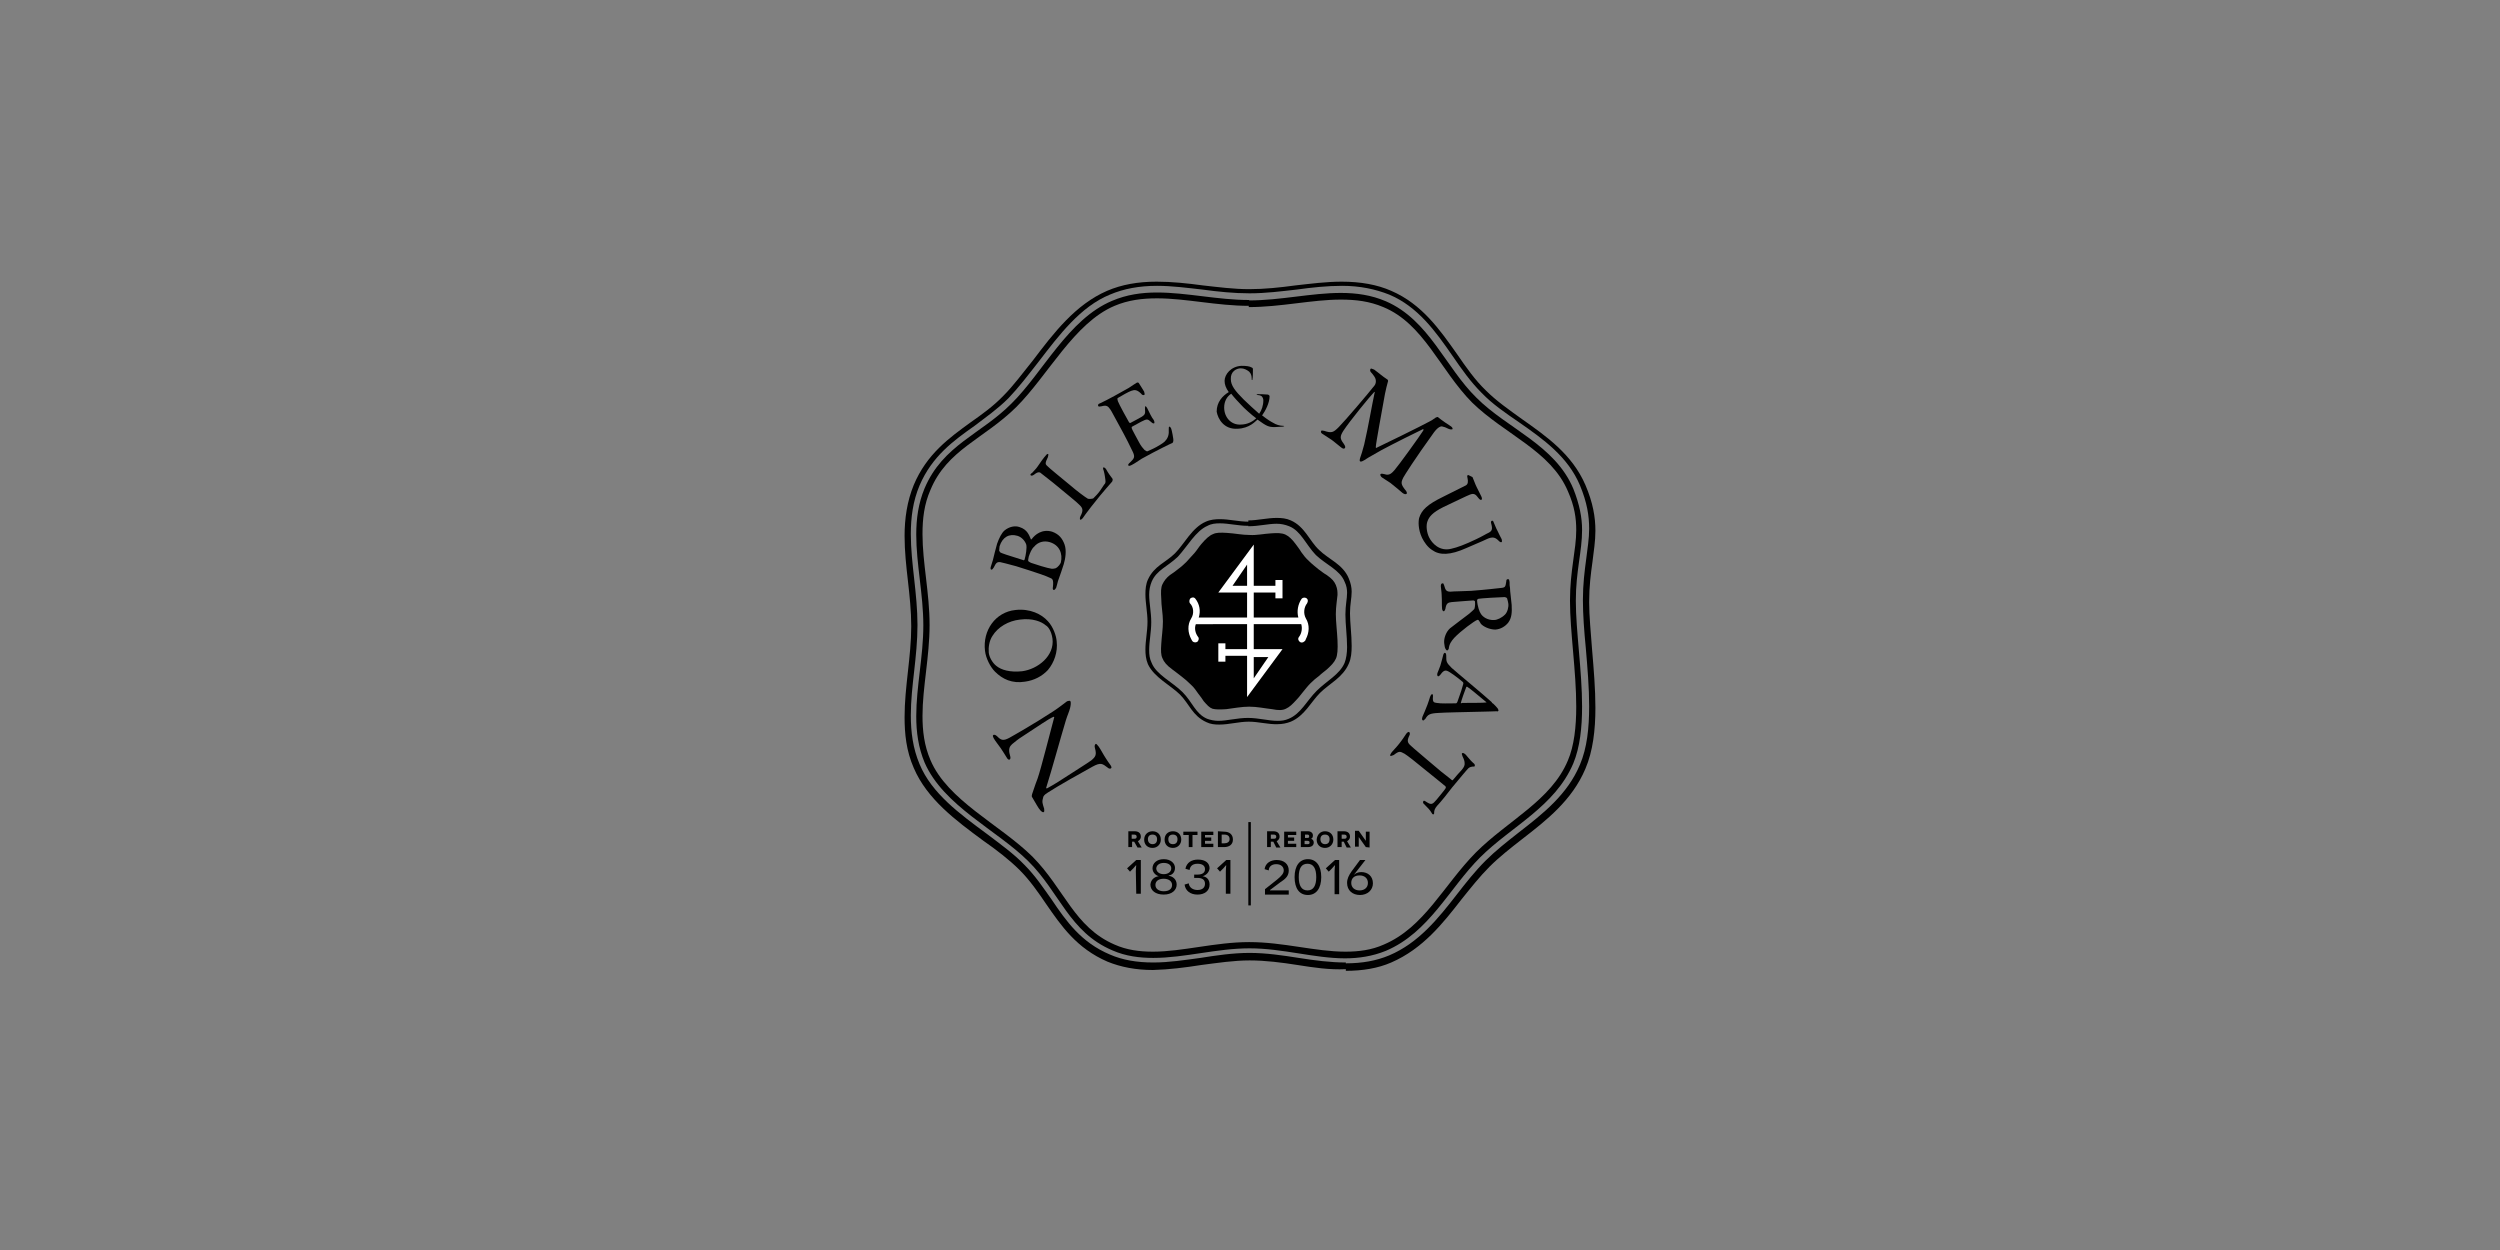 <?xml version="1.0" encoding="utf-8"?>
<!-- Generator: Adobe Illustrator 21.0.2, SVG Export Plug-In . SVG Version: 6.00 Build 0)  -->
<svg version="1.1" id="Calque_1" xmlns="http://www.w3.org/2000/svg" xmlns:xlink="http://www.w3.org/1999/xlink" x="0px" y="0px"
	 viewBox="0 0 600 300" style="enable-background:new 0 0 600 300;" xml:space="preserve">
<rect x="0" y="0" width="600" height="300" fill="#808080" stroke="none"/>
<style type="text/css">
	.st0{fill:#FFFFFF;}
</style>
<g>
	<path d="M311.4,231.6c-3.8-0.6-7.7-1.1-11.5-1.1l0,0c-3.8,0-7.7,0.6-11.6,1.1l0,0c-3.8,0.6-7.7,1.1-11.6,1.2l0,0
		c-4.1,0-7.7-0.7-10.9-2l0,0c-7.4-3.2-11.1-8.6-14.7-13.8l0,0c-1.9-2.8-3.9-5.7-6.4-8.2l0,0c-2.4-2.4-5.5-4.8-8.8-7.1l0,0
		c-6.5-4.8-13.4-9.9-16.6-17.4l0,0c-1.8-4.1-2.2-8.2-2.2-12.2l0,0c0-3.6,0.4-7.3,0.8-10.9l0,0c0.4-3.6,0.8-7.3,0.8-10.9l0,0
		c0-3.6-0.4-7.4-0.8-10.9l0,0c-0.4-3.5-0.8-7.1-0.8-10.8l0,0c0-4.1,0.6-8.3,2.2-12.2l0,0c3.1-7.4,8.5-11.3,13.6-15l0,0
		c2.7-1.9,5.5-3.9,7.9-6.4l0,0c2.4-2.4,4.6-5.4,7.1-8.5l0,0c5-6.6,10.2-13.4,17.8-16.7l0,0c3.5-1.5,7.4-2.2,11.9-2.2l0,0
		c3.7,0,7.4,0.4,11.1,0.9l0,0c3.6,0.4,7.4,0.9,11.1,0.9l0,0c3.7,0,7.4-0.4,11.1-0.9l0,0c3.6-0.4,7.4-0.9,11.1-0.9l0,0
		c4.5,0,8.5,0.7,11.9,2.2l0,0c7.4,3.2,11.7,9.4,15.8,15.2l0,0c2.2,3.2,4.3,6.2,6.9,8.7l0,0c2.5,2.5,5.5,4.6,8.7,6.9l0,0
		c5.8,4.1,12,8.4,15.2,15.8l0,0c1.8,4.2,2.4,7.7,2.4,11l0,0c0,2.5-0.4,4.9-0.7,7.4l0,0c-0.4,2.9-0.8,5.9-0.8,9.7l0,0
		c0,3.4,0.4,7.3,0.7,11.4l0,0c0.4,4.7,0.8,9.5,0.8,14l0,0c0,5.3-0.6,10.4-2.4,14.6l0,0c-3.2,7.6-9.4,12.4-15.2,16.9l0,0
		c-2.7,2.1-5.5,4.3-7.8,6.6l0,0c-2.4,2.4-4.6,5.2-6.7,7.8l0,0c-4.5,5.8-9.3,11.9-16.9,15.2l0,0c-3.2,1.4-6.9,2-10.9,2l0,0v-0.8v-1
		c3.9,0,7.3-0.6,10.4-1.9l0,0c7.1-3,11.8-8.9,16.3-14.7l0,0c2.1-2.7,4.3-5.5,6.8-8l0,0c2.4-2.4,5.2-4.6,8-6.8l0,0
		c5.8-4.5,11.7-9.1,14.7-16.3l0,0c1.7-4,2.2-8.8,2.2-14l0,0c0-4.5-0.4-9.2-0.8-13.9l0,0c-0.4-4.1-0.7-8.1-0.7-11.6l0,0
		c0-3.8,0.4-6.9,0.8-9.9l0,0c0.3-2.5,0.7-4.8,0.7-7.2l0,0c0-3.1-0.5-6.3-2.2-10.4l0,0c-2.9-6.9-8.8-11.1-14.7-15.2l0,0
		c-3.2-2.2-6.3-4.3-8.9-7l0,0c-2.7-2.7-4.8-5.7-7-8.9l0,0c-4.1-5.9-8.3-11.8-15.2-14.7l0,0c-3.3-1.3-7-2.1-11.3-2.1l0,0
		c-3.6,0-7.3,0.4-10.9,0.9l0,0c-3.6,0.4-7.4,0.9-11.3,0.9l0,0c-3.8,0-7.6-0.4-11.3-0.9l0,0c-3.6-0.4-7.3-0.9-10.9-0.9l0,0
		c-4.3,0-8,0.7-11.3,2.1l0,0c-7.1,2.9-12.2,9.7-17.2,16.2l0,0c-2.5,3.2-4.8,6.2-7.2,8.7l0,0c-2.6,2.6-5.5,4.6-8.1,6.6l0,0
		c-5.1,3.6-10.2,7.3-13.2,14.3l0,0c-1.6,3.8-2.1,7.7-2.1,11.7l0,0c0,3.5,0.4,7.1,0.8,10.7l0,0c0.4,3.6,0.8,7.4,0.8,11.1l0,0
		c0,3.8-0.4,7.5-0.8,11.1l0,0c-0.4,3.5-0.8,7.1-0.8,10.6l0,0c0,4,0.5,7.9,2.1,11.7l0,0c2.9,7,9.6,11.9,16.1,16.7l0,0
		c3.3,2.5,6.5,4.8,9,7.4l0,0c2.7,2.7,4.6,5.6,6.6,8.4l0,0c3.5,5.2,7.1,10.3,14,13.2l0,0c3,1.3,6.4,1.9,10.4,1.9l0,0
		c3.8,0,7.6-0.6,11.3-1.1l0,0c3.8-0.6,7.8-1.2,11.8-1.2l0,0c4,0,8,0.6,11.8,1.2l0,0c3.8,0.6,7.6,1.1,11.3,1.1l0,0v0.8v0.8
		C319.1,232.8,315.2,232.2,311.4,231.6L311.4,231.6z"/>
	<path d="M299.9,227.6c-7.9,0-15.6,2.3-23.1,2.3l0,0c-3.3,0-6.6-0.4-9.8-1.8l0,0c-10.4-4.4-12.7-14-20.2-21.4l0,0
		c-7.4-7.4-20.4-13.3-24.9-23.7l0,0c-1.5-3.6-2-7.3-2-11.1l0,0c0-7.1,1.7-14.4,1.7-21.8l0,0c0-7.4-1.7-14.7-1.7-21.8l0,0
		c0-3.8,0.5-7.5,2-11.1l0,0c4.4-10.4,13.6-13,20.9-20.4l0,0c7.5-7.4,13.6-20.2,24.1-24.6l0,0c3.5-1.5,7.1-2,10.8-2l0,0
		c7.1,0,14.6,1.8,22.1,1.8l0,0v0.7v0.7c-7.8,0-15.2-1.8-22.1-1.8l0,0c-3.5,0-6.9,0.4-10.2,1.8l0,0c-9.7,4.1-15.9,16.6-23.6,24.3l0,0
		c-7.8,7.7-16.6,10.2-20.6,19.9l0,0c-1.5,3.4-1.9,6.9-1.9,10.6l0,0c0,6.9,1.7,14.1,1.7,21.8l0,0c0,7.6-1.7,15-1.7,21.8l0,0
		c0,3.6,0.4,7.1,1.9,10.6l0,0c4.1,9.7,16.7,15.5,24.5,23.2l0,0c7.7,7.8,10,16.9,19.7,21.1l0,0c2.9,1.3,6,1.7,9.2,1.7l0,0
		c7.1,0,15-2.3,23.1-2.3l0,0c8.2,0,15.9,2.3,23.1,2.3l0,0c3.2,0,6.3-0.4,9.2-1.7l0,0c9.7-4.1,14.4-14.3,22.1-22.1l0,0
		c7.7-7.7,18.1-12.5,22.1-22.1l0,0c1.5-3.5,2-8.1,2-12.9l0,0c0-8.5-1.5-18-1.5-25.4l0,0c0-7.4,1.5-12.2,1.5-17l0,0
		c0-2.8-0.4-5.7-2-9.3l0,0c-4.1-9.7-15.1-13.6-23-21.3l0,0c-7.7-7.8-11.6-18.9-21.3-22.9l0,0c-3.3-1.4-6.6-1.8-10.2-1.8l0,0
		c-6.9,0-14.4,1.8-22.1,1.8l0,0v-0.8v-0.8c7.6,0,15-1.8,22.1-1.8l0,0c3.7,0,7.3,0.5,10.8,2l0,0c10.4,4.5,14.3,15.9,21.8,23.2l0,0
		c7.4,7.4,18.8,11.3,23.2,21.8l0,0c1.5,3.8,2.1,6.9,2.1,9.9l0,0c0,5.2-1.5,9.8-1.5,17l0,0c0,7.2,1.5,16.8,1.5,25.4l0,0
		c0,5-0.5,9.7-2.1,13.6l0,0c-4.4,10.4-15,15.2-22.4,22.6l0,0c-7.4,7.4-12.2,18-22.6,22.4l0,0c-3.2,1.3-6.5,1.8-9.8,1.8l0,0
		C315.5,230,307.8,227.6,299.9,227.6L299.9,227.6z"/>
</g>
<path d="M299.7,173.2c-2.4,0-4.7,0.7-7.1,0.7l0,0c-1.1,0-2.1-0.1-3.1-0.6l0,0c-3.3-1.5-4.1-4.4-6.3-6.6l0,0
	c-2.2-2.2-6.2-4.1-7.7-7.3l0,0c-0.5-1.2-0.6-2.4-0.6-3.5l0,0c0-2.2,0.5-4.4,0.5-6.7l0,0c0-2.2-0.5-4.5-0.5-6.6l0,0
	c0-1.2,0.1-2.4,0.6-3.5l0,0c1.5-3.3,4.3-4.1,6.5-6.3l0,0c2.2-2.2,4.1-6.2,7.4-7.6l0,0c1.1-0.5,2.3-0.6,3.4-0.6l0,0
	c2.2,0,4.5,0.6,6.8,0.6l0,0v0.5v0.5c-2.4,0-4.7-0.6-6.8-0.6l0,0c-1.1,0-2.1,0.1-3,0.6l0,0c-2.8,1.2-4.8,4.9-7.1,7.4l0,0
	c-2.5,2.4-5.1,3.2-6.3,6l0,0c-0.4,1-0.6,2-0.6,3.1l0,0c0,2,0.5,4.3,0.5,6.6l0,0c0,2.4-0.5,4.6-0.5,6.7l0,0c0,1.1,0.1,2.1,0.6,3.1
	l0,0c1.1,2.8,5,4.6,7.4,7l0,0c2.4,2.4,3.1,5.2,5.9,6.4l0,0c0.8,0.3,1.8,0.5,2.7,0.5l0,0c2.1,0,4.5-0.7,7.1-0.7l0,0
	c2.6,0,4.9,0.7,7.1,0.7l0,0c1,0,1.8-0.1,2.7-0.5l0,0c2.9-1.2,4.3-4.3,6.7-6.7l0,0c2.4-2.4,5.5-3.9,6.7-6.7l0,0
	c0.4-1,0.6-2.4,0.6-3.8l0,0c0-2.6-0.4-5.5-0.4-7.8l0,0c0-2.3,0.4-3.8,0.4-5.2l0,0c0-0.8-0.1-1.7-0.6-2.7l0,0
	c-1.1-2.8-4.5-4.1-6.9-6.4l0,0c-2.4-2.5-3.6-5.8-6.4-6.9l0,0c-1-0.4-2-0.6-3-0.6l0,0c-2.1,0-4.3,0.6-6.8,0.6l0,0v-0.6v-0.8
	c2.2,0,4.5-0.6,6.8-0.6l0,0c1.2,0,2.3,0.1,3.4,0.6l0,0c3.4,1.5,4.5,5,6.8,7.1l0,0c2.2,2.2,5.7,3.4,7.1,6.8l0,0
	c0.5,1.2,0.7,2.2,0.7,3.2l0,0c0,1.6-0.4,3-0.4,5.2l0,0c0,2.2,0.4,5.1,0.4,7.8l0,0c0,1.5-0.1,3-0.7,4.3l0,0c-1.4,3.3-4.7,4.8-6.9,7
	l0,0c-2.2,2.2-3.7,5.5-7,6.9l0,0c-1,0.4-2.1,0.6-3.1,0.6l0,0C304.4,173.9,302.1,173.2,299.7,173.2L299.7,173.2z"/>
<path d="M305.1,128c1.5-0.1,2.5-0.1,3.4,0.3c0.8,0.4,1.5,1,2.4,2.2c0.5,0.7,1,1.3,1.4,2c0.5,0.7,1.1,1.5,1.9,2.2
	c0.7,0.7,1.5,1.3,2.2,1.9c0.7,0.5,1.3,1,2,1.4c1.3,0.9,1.8,1.5,2.2,2.4c0.4,1,0.4,1.6,0.4,2.4c-0.1,1.3-0.4,2.7-0.4,4.6
	c0,1.8,0.3,4.1,0.4,6.3c0.1,2.1,0,3.6-0.4,4.4c-0.4,0.9-1.1,1.6-2.2,2.6c-0.6,0.5-1.3,1-1.8,1.5c-0.7,0.5-1.4,1.1-2.1,1.8
	c-0.7,0.7-1.3,1.5-1.8,2.1c-0.5,0.6-1,1.3-1.5,1.8c-1,1.1-1.7,1.8-2.6,2.2c-0.8,0.4-1.8,0.4-3.3,0.1c-1.8-0.2-3.6-0.6-5.5-0.6
	s-3.8,0.4-5.5,0.6c-1.5,0.1-2.5,0.1-3.3-0.1c-0.8-0.3-1.3-0.9-2.1-1.8c-0.4-0.6-0.8-1.2-1.3-1.8c-0.5-0.7-1-1.5-1.8-2.2
	c-0.7-0.7-1.5-1.4-2.3-2c-0.7-0.6-1.5-1.1-2.1-1.6c-1.4-1-2.1-1.9-2.4-2.7c-0.4-0.8-0.4-1.9-0.3-3.4c0.1-1.8,0.4-3.6,0.4-5.5
	c0-1.8-0.4-3.7-0.4-5.5c-0.1-1.5-0.1-2.6,0.3-3.4s0.9-1.5,1.8-2.2c0.6-0.4,1.2-0.8,1.8-1.3c0.7-0.5,1.4-1.1,2.1-1.8
	c0.7-0.7,1.3-1.5,2-2.2c0.6-0.7,1-1.4,1.6-2.1c1.1-1.3,2-2.1,2.8-2.4c0.8-0.4,1.8-0.4,3.4-0.3c1.8,0.1,3.6,0.5,5.5,0.5
	C301.5,128.5,303.4,128.1,305.1,128z"/>
<path class="st0" d="M299.3,142.2h-6.9l8.5-11.5v9.9h5.2v-1.4h1.7v4.4h-1.7v-1.4h-5.2v6h10.7c-0.4-1.5-0.1-3.2,0.8-4.5
	c0.4-0.4,0.9-0.3,1.2-0.1c0.3,0.2,0.4,0.7,0.1,1.2c-0.8,1-0.9,2.5-0.3,3.6c1,1.6,0.8,3.5,0,5c-0.1,0.4-0.3,0.5-0.3,0.5
	c-0.4,0.4-0.9,0.4-1.2,0.1c-0.3-0.3-0.5-0.7-0.1-1.2c0.6-0.8,0.8-2,0.5-3h-11.4v6h6.9l-8.5,11.5v-9.9h-5.2v1.4h-1.7v-4.4h1.7v1.4
	h5.2v-6H287c-0.4,1-0.1,2.2,0.5,3c0.4,0.4,0.1,1-0.1,1.2c-0.3,0.2-0.8,0.3-1.2-0.1c0,0-0.1-0.1-0.3-0.5c-0.8-1.5-1-3.4,0-5
	c0.7-1.1,0.6-2.7-0.3-3.6c-0.3-0.4-0.1-1,0.1-1.2c0.3-0.2,0.8-0.4,1.2,0.1c1,1.3,1.3,2.9,0.8,4.5h11.6L299.3,142.2L299.3,142.2z"/>
<polygon points="299.3,140.6 295.8,140.6 299.3,135.5 "/>
<g>
	<path d="M250.5,194.9c0.2-0.1,0.1-0.5,0.1-0.8c-0.4-1.3-0.6-1.6-0.2-2.9c0.1-0.1,0.1-0.4,1.1-1c2.1-1.4,8.5-5,10.7-6.2
		c2-1.1,2.4-0.7,3.6,0.2c0.2,0.2,0.6,0.4,0.8,0.2c0.3-0.1,0.1-0.5-0.1-0.8c-0.3-0.4-0.8-1.1-1.1-1.6c-0.6-0.9-1.2-2.1-1.7-2.8
		c-0.4-0.5-0.6-0.8-0.8-0.6c-0.1,0.1-0.3,0.4-0.1,1c0.4,1.5,0.2,2-0.9,2.9c-0.8,0.6-4.8,3.1-7.1,4.6c-2,1.3-2.8,1.7-3.5,2.1
		c-0.1,0.1-0.3-0.1-0.2-0.2c1.3-4.1,3.4-11.8,4.7-16.1c0.4-1.3,0.8-2.1,1-2.9c0.1-0.4,0.3-1.3,0.1-1.7c-0.1-0.2-0.5-0.1-0.8,0
		c-0.4,0.3-2.2,1.7-3.3,2.4c-4.4,2.9-9.7,5.9-10.6,6.4c-1.5,0.8-2,0.5-2.9-0.4c-0.4-0.4-0.8-0.4-0.9-0.3c-0.2,0.1-0.1,0.4,0.1,0.8
		c0.4,0.7,1,1.4,1.7,2.4c0.5,0.8,1,1.5,1.4,2.2c0.2,0.4,0.5,0.6,0.7,0.5c0.2-0.1,0.3-0.4,0.1-1c-0.5-1.7,0-2.2,0.5-2.7
		c0.7-0.6,1.6-1.3,2.4-1.8c3.7-2.4,6.4-4.3,7.4-4.7c0.1-0.1,0.4-0.1,0.3,0.1c-0.8,2.9-3.2,12.5-4,14.7c-0.7,1.8-1,2.9-1.3,3.7
		c-0.1,0.3-0.1,0.6,0,0.7c0.8,1.3,1.5,2.7,2,3.2C250.1,194.9,250.3,195,250.5,194.9z"/>
	<path d="M236.4,156.2c0.2,1.8,1.3,3.9,2.4,5c1.8,1.8,4.1,2.9,7.2,2.4c2.2-0.3,4.1-1.3,5.5-2.8c1.5-1.8,2.4-4.3,2.1-6.9
		c-0.1-1.3-0.8-3.4-2.1-4.8c-1.5-1.7-4.3-3.1-7.8-2.7C238.9,146.9,235.8,151.3,236.4,156.2z M237.3,156.6c-0.1-1.2,0.1-2.8,0.9-4
		c1.3-2.1,3.8-3.6,6.6-3.9c3-0.4,5.2,0.5,6.2,1.4c0.4,0.2,1.3,1.1,1.6,3.2c0.5,4.1-3.5,7.3-7.3,7.8c-2.9,0.3-5-0.3-6.2-1.3
		C238.2,159.1,237.4,157.7,237.3,156.6z"/>
	<path d="M244.7,126.5c-1.1-0.4-2.5-0.1-3.6,0.8c-0.7,0.6-1.3,1.8-1.8,3.2c-0.3,1-0.8,3.1-1,3.9l-0.5,1.6c-0.1,0.3-0.1,0.7,0.1,0.7
		c0.2,0.1,0.4-0.2,0.6-0.5c0.6-1.3,0.9-1.3,1.5-1.3c0.4,0.1,1.8,0.4,3.9,1c4.8,1.5,7.4,2.4,7.9,2.7c0.8,0.3,1.1,0.4,0.9,2.3
		c-0.1,0.3,0,0.7,0.2,0.7c0.2,0,0.4-0.2,0.6-0.6c0.1-0.4,0.3-1,0.4-1.5c0.4-1.1,1.2-3.4,1.4-4.1c0.4-1.3,0.7-3.3,0.2-4.7
		c-0.5-1.4-1.3-2.5-3-3.1c-2.4-0.7-4.1,0.7-4.9,1.8c-0.1,0.1-0.2,0.1-0.2,0C247,128.5,246.6,127.1,244.7,126.5z M244.2,128.6
		c1,0.3,1.8,1.2,2.1,2.1c0.2,0.7-0.1,2.6-0.4,3.6c-0.1,0.2-0.3,0.2-0.4,0.1c-3.9-1.2-5-1.6-5.4-1.8c-0.1-0.1-0.3-0.4-0.3-0.4
		c0-0.3,0.1-1,0.1-1.1C240.6,128.9,242.2,128,244.2,128.6z M251.9,130.1c2.4,0.7,3.2,2.8,2.7,4.9c-0.1,0.3-0.6,1.1-1.3,1.4
		c-0.3,0.1-0.7,0.1-0.9,0.1c-0.9-0.1-4.1-1.1-4.9-1.4c-0.5-0.2-0.6-0.4-0.7-0.4c-0.1-0.1,0-0.6,0.1-1.1c0.3-0.9,0.7-1.9,1.3-2.4
		C249.1,130.1,250.5,129.7,251.9,130.1z"/>
	<path d="M247.4,114.1c0.1,0.1,0.4,0.1,0.8-0.2c1-0.8,1.4-0.6,1.8-0.2c0.7,0.5,2,1.6,2.8,2.2c2.9,2.4,6,4.9,6.4,5.4
		c0.7,0.7,0.8,1.3,0.1,2.6c-0.2,0.4-0.1,0.7-0.1,0.8c0.1,0.1,0.4,0,0.7-0.4c0.2-0.3,0.9-1.3,2-2.7c3.2-4.1,4.8-5.7,5-6
		c0.1-0.1,0.2-0.6,0.1-0.7c-0.6-0.8-1-1.3-1.6-2.4c-0.3-0.3-0.5-0.4-0.6-0.3c-0.1,0.1-0.1,0.3,0.1,0.8c0.3,1.1,0.3,1.7,0.4,2.2
		c0.1,0.7-0.1,0.9-0.3,1.1c-0.2,0.3-0.6,0.9-1,1.5c-0.5,0.7-1.1,1.3-1.6,1.8c-0.1,0.1-1,0.2-1.3,0.1c-0.7-0.4-2.7-1.9-4.2-3.2
		c-2.9-2.4-4.9-4-5.7-4.8c-0.3-0.3-0.4-0.6,0.3-2c0.1-0.3,0.1-0.6,0.1-0.7c-0.1-0.1-0.3-0.1-0.6,0.3c-0.4,0.4-1.4,1.8-2,2.7
		c-0.4,0.6-0.8,0.9-1.3,1.5C247.3,113.7,247.2,114,247.4,114.1z"/>
	<path d="M267.5,95c-1.5,0.8-2.4,1.3-3.5,1.8c-0.4,0.1-0.6,0.4-0.4,0.7c0.1,0.1,0.4,0.1,0.8,0c1.1-0.3,1.5-0.1,2.1,0.8
		c0.4,0.6,0.6,1.1,2.1,3.8c1.5,2.7,2.9,5.5,3.3,6.4c0.6,1.3,0.2,1.6-0.7,2.5c-0.4,0.3-0.5,0.6-0.4,0.7c0.1,0.2,0.4,0.1,0.8-0.1
		c0.8-0.4,1.3-0.8,2.4-1.5c3.6-2,7.1-3.7,7.4-3.8c0.1-0.1,0.2-0.3,0.2-0.5c0.1-0.3-0.4-2.7-0.5-2.9c-0.1-0.3-0.4-0.6-0.5-0.5
		c-0.1,0.1-0.1,0.3-0.1,0.9c0.1,1.3-0.4,2.1-1,2.7c-0.4,0.4-1.8,1.2-2,1.3c-0.9,0.5-1.7,0.8-2.1,1c-0.1,0.1-0.4-0.1-0.7-0.3
		c-0.3-0.3-0.9-1-1.3-1.8c-0.5-1-1.7-3-1.8-3.5c0-0.1,0-0.3,0.1-0.3c0.6-0.3,1.5-0.8,2.2-1.2c1.4-0.7,1.5-0.7,2.4,0.1
		c0.2,0.2,0.5,0.4,0.7,0.3c0.1-0.1,0.1-0.4-0.1-0.8c-0.3-0.4-0.5-0.7-0.8-1.3c-0.3-0.6-0.5-1-0.8-1.6c-0.1-0.1-0.3-0.5-0.4-0.4
		c-0.1,0.1-0.1,0.3-0.1,0.7c0.1,1.3,0.1,1.4-2,2.5l-1.5,0.8c-0.1,0.1-0.2-0.1-0.3-0.1c-0.2-0.3-2.5-4.5-2.7-5.1
		c-0.2-0.6-0.1-0.8,0-0.8c1-0.6,2.6-1.5,3.2-1.7c0.8-0.3,1.4-0.3,2.4,0.7c0.1,0.2,0.4,0.4,0.7,0.3c0.2-0.1,0.1-0.4,0-0.8
		c-0.2-0.4-0.7-1.1-1.3-2.1c-0.1-0.1-0.3-0.1-0.4-0.1c-0.3,0.2-1.3,0.8-2,1.3L267.5,95z"/>
	<path d="M297,102.9c2.9-0.1,4.3-1.8,4.8-2.2c2.2,1.6,2.7,1.8,4.1,1.8l1.9-0.1c0.1,0,0.4-0.1,0.4-0.1c0-0.1-0.1-0.1-0.3-0.1
		c-0.7,0-1.7-0.3-2.3-0.7c-0.6-0.3-1.4-0.8-2.7-1.8c0.8-1.1,1.8-3,1.8-4.6c0-0.1-0.1-0.3-0.4-0.4c-1.1-0.1-1.8-0.1-2.4-0.1
		c-0.1,0-0.4,0.1-0.3,0.1c0,0.1,0.1,0.1,0.2,0.1c0.3,0,0.7,0.1,1,0.3c0.3,0.3,0.4,0.7,0.4,1c0,1.2-0.4,2.4-1,3.2
		c-0.6-0.5-3-2.7-3.7-3.4c-2.1-2.1-3.1-3.4-3.1-4.9c-0.1-1.8,1.3-2.6,2.4-2.6c0.8,0,1.5,0.4,2,0.8c0.5,0.5,0.6,1.1,0.6,1.6
		c0,0.3,0,0.4,0.1,0.4c0.1,0,0.1-0.1,0.1-0.3c0.1-0.3,0.1-1.6,0.1-2.2c0-0.2,0-0.4-0.3-0.5c-0.5-0.3-1.3-0.4-2.4-0.4
		c-2.6,0.1-4.1,2.1-4.1,3.6c0,0.9,0.3,1.7,1,2.7c-1.5,0.9-2.9,2.4-2.9,4.7C292.3,100.5,293.7,103.1,297,102.9z M297.7,101.9
		c-2.2,0.1-3.9-1.7-3.9-4.1c0-1.5,0.7-2.7,1.7-3.3c0.6,0.8,1.8,2.1,2.4,2.7c0.5,0.6,2.5,2.4,3.6,3.2
		C300.7,101.1,299.5,101.9,297.7,101.9z"/>
	<path d="M328.9,88.6c-0.1,0.1-0.1,0.5,0.1,0.7c0.3,0.3,0.5,0.6,0.8,1c0.8,1.1,0.2,2.1,0.1,2.2c-1.4,1.8-7.1,8.5-8.6,10
		c-1.3,1.3-1.7,1.5-3.5,0.9c-0.4-0.1-0.7-0.1-0.7,0c-0.2,0.3,0,0.6,0.4,0.8c0.6,0.4,1.5,1,2,1.3c0.6,0.4,1.6,1.3,2.4,1.9
		c0.4,0.3,0.7,0.4,0.9,0.1c0.1-0.2,0.1-0.4-0.3-1c-1-1.3-0.9-1.8-0.1-3.1c1.5-2.3,6.4-8.3,7.3-9.2c0.2-0.3,0.3-0.1,0.2,0.1
		c-0.6,2.7-1.5,8.1-2.5,12.4c-0.4,1.5-0.7,2.5-1,3.3c-0.1,0.3-0.1,0.6,0,0.7c0.1,0.1,0.3,0.2,1.1-0.3c1-0.7,2.6-1.5,4.1-2.4
		c2.4-1.3,9.2-4.7,9.9-5c0.2-0.1,0.1,0.1,0.1,0.3c-0.8,1.3-6,8.5-6.9,9.5c-0.7,0.8-1.3,1.4-2.4,1c-0.4-0.1-0.8-0.2-1,0
		c-0.1,0.2,0.1,0.6,0.4,0.8c0.6,0.4,1.5,1,2,1.3c0.9,0.7,2.7,2.2,2.9,2.4c0.4,0.3,0.8,0.4,1,0.2c0.1-0.1,0.1-0.5-0.4-1
		c-1-1.3-1-1.7-0.4-2.9c0.4-0.7,2.5-4.1,7.4-10.9c1-1.3,1.7-1.5,2.1-1.3c0.5,0.1,0.9,0.3,1.3,0.5c0.5,0.2,0.8,0.2,1,0.1
		c0.1-0.2-0.1-0.5-0.4-0.7c-0.2-0.1-2.3-1.5-3.1-2.2c-0.1-0.1-0.4,0.1-0.5,0.1c-0.5,0.4-1.5,1-1.6,1c-1.2,0.7-12.2,6.1-12.7,6.3
		c-0.1,0.1-0.1-0.1-0.1-0.3c0-0.7,1.5-8.8,2.2-12.7c0.3-1.4,0.4-1.8,0.7-2.9c0.1-0.1,0-0.5-0.1-0.5c-1.5-1-1.7-1.3-3.2-2.4
		C329.2,88.5,329,88.3,328.9,88.6z"/>
	<path d="M352.3,114c-0.2,0.1-0.2,0.4-0.1,0.7c0.2,1,0.1,1.5-0.4,1.8c-0.3,0.1-2.1,1.1-5.4,2.7c-3.9,1.9-5.2,3.2-5.8,5.1
		c-0.2,0.8-0.3,2.7,0.7,4.8c0.5,1,1.3,2.2,2.4,2.9c1.8,1.3,4.3,1.3,8.3-0.5c1.3-0.6,3.8-1.6,4.8-2.1c1.5-0.7,2.1-0.4,2.9,0.4
		c0.3,0.3,0.5,0.4,0.7,0.3c0.1-0.1,0.1-0.4,0-0.7c-0.3-0.6-0.6-1.1-1-2c-0.4-0.7-0.6-1.4-0.9-2c-0.1-0.4-0.3-0.5-0.5-0.4
		s-0.2,0.4-0.1,0.7c0.4,1.4,0.1,1.8-0.7,2.2c-0.3,0.1-1.4,0.8-2.9,1.5c-2.7,1.3-4.6,2-6,2.3c-2.8,0.7-4.6-1.3-5.3-2.7
		c-0.6-1.2-0.8-2.9-0.4-3.9c0.4-1.1,1.2-2.1,3.8-3.4c3.2-1.5,5.6-2.7,6.4-3c1-0.4,1.4,0,2,0.8c0.3,0.4,0.6,0.6,0.8,0.4
		c0.1-0.1,0.1-0.4-0.1-0.8c-0.2-0.5-0.7-1.3-1.1-2.2c-0.4-0.8-0.6-1.5-1-2.4C352.7,114.2,352.5,114,352.3,114z"/>
	<path d="M358.9,151.1c1.3-0.1,2.4-0.8,3.1-1.7c0.8-1.1,0.9-2.4,0.8-4.2c-0.1-1.4-0.4-3.2-0.4-4.1c-0.1-0.6-0.1-0.6-0.1-1.4
		c-0.1-0.6-0.1-0.7-0.4-0.7s-0.4,0.2-0.4,0.6c-0.2,1.2-0.2,1.4-1.2,1.5c-1,0.1-3.3,0.4-7.2,0.7c-1.5,0.1-4.2,0.1-5,0.2
		c-1,0-1.2-0.4-1.5-1.5c-0.1-0.3-0.2-0.6-0.4-0.5c-0.3,0-0.4,0.3-0.4,0.7c0,0.3,0.2,1.5,0.2,2.1c0.1,1.8,0,2.2,0.1,3.3
		c0,0.1,0.1,0.6,0.4,0.6c0.1,0,0.3-0.2,0.4-0.6c0.2-1.3,0.6-1.5,1.5-1.6c1.5-0.1,4.7-0.4,5.2-0.4c0.1,0,0.4,0.1,0.4,0.3
		c0.1,0.8-0.1,1.8-0.2,1.8c-0.1,0.1-0.7,0.7-1.2,1.1c-1.5,1.1-3.4,2.6-4.6,3.5c-0.9,0.8-1.5,2.3-1.4,3.5c0.1,0.6,0.1,1,0.3,1.4
		c0.1,0.1,0.2,0.4,0.4,0.4s0.3-0.2,0.4-0.4c0.1-1.1,0.6-1.8,1.3-2.6c1.6-1.7,4.9-4.1,5.5-4.3c0.1-0.1,0.4,0,0.4,0.1
		c0.1,0.1,0.4,0.6,0.5,0.8C356,150.4,357.5,151.1,358.9,151.1z M358.6,148.8c-1.6,0.1-2.8-0.8-3.2-1.5c-0.3-0.4-0.8-1.7-0.9-3.2
		c0-0.1,0.1-0.4,0.4-0.4c0.4-0.1,5.3-0.4,6.2-0.4c0.1,0,0.5,0.1,0.6,0.3c0.1,0.3,0.3,1.1,0.3,1.3c0.1,0.8-0.2,2-0.8,2.6
		C360.4,148.3,359.3,148.8,358.6,148.8z"/>
	<path d="M359.6,170.6c0.1-0.1,0-0.2-0.1-0.5c-0.2-0.3-0.7-0.8-1-1.1c-0.1-0.1-0.1-0.1-0.1-0.1c-0.1-0.1-0.3-0.1-0.4-0.4
		c-2.2-2-8.5-7.2-9.6-8.2c-1.3-1.3-1.3-1.5-1.3-2.9c0-0.4-0.1-0.7-0.3-0.7c-0.1-0.1-0.3,0.1-0.4,0.4s-0.4,1.7-0.7,2.6
		c-0.3,0.9-0.6,1.5-0.7,1.8s-0.1,0.7,0.1,0.8c0.1,0.1,0.4-0.1,0.7-0.5c0.7-1,1.2-0.9,1.5-0.8c0.6,0.2,2.4,1.5,3.8,2.7
		c0.1,0.1,0.1,0.2,0.1,0.4c-0.1,0.5-0.8,2.7-1.3,4c-0.2,0.7-0.4,0.7-0.5,0.7c-1.8,0-3.5,0.1-4.6-0.1c-0.6-0.1-1-0.1-0.9-1.4
		c0.1-0.4-0.1-0.7-0.1-0.7c-0.1-0.1-0.4,0.1-0.6,0.7c-0.2,0.6-0.3,1-0.6,1.8c-0.4,1.1-0.9,2.2-1.2,2.9c-0.2,0.6-0.1,0.8,0.1,0.9
		c0.1,0.1,0.3-0.1,0.6-0.4c0.6-1,1-1.3,3.2-1.4c1.1-0.1,6.5-0.2,10.5-0.3c1.4,0,2.7-0.1,3.4-0.1
		C359.5,170.8,359.5,170.7,359.6,170.6z M350.6,168.7c0.2-0.8,0.9-2.8,1.3-3.8c0.1-0.1,0.1-0.1,0.2-0.1c0.7,0.4,3.6,2.9,4.6,3.7
		c0.1,0.1,0.1,0.1-0.1,0.1c-0.4,0.1-4.5,0.1-5.8,0.1C350.7,168.9,350.6,168.8,350.6,168.7z"/>
	<path d="M348.5,189c2.1-2.5,3.4-4.1,3.9-4.6c0.3-0.3,0.8-0.4,0.9-0.4c0.4-0.1,0.5,0.1,0.6-0.1c0.1-0.1,0.1-0.4-0.1-0.6
		c-1.2-1-1.9-2.2-2.3-2.4c-0.1-0.1-0.5-0.3-0.6-0.1c-0.1,0.1-0.1,0.1,0.1,0.7c0.4,0.8,0.5,1.3,0.5,1.5c0.1,0.6-0.1,1.1-0.7,1.8
		c-0.3,0.3-1.8,2-2.1,2.4c-0.1,0.1-0.2,0.1-0.4-0.1c-0.8-0.7-1.3-1-2.4-1.9c-1.5-1.3-5.5-4.6-6.6-5.6c-1.5-1.3-1.8-1.5-1-3.2
		c0.1-0.2,0.1-0.6-0.1-0.7c-0.1-0.1-0.4,0-0.7,0.4c-0.2,0.3-0.9,1.4-1.7,2.4c-0.7,0.9-1.8,2-1.9,2.2c-0.1,0.2-0.4,0.6-0.2,0.7
		c0.1,0.1,0.5-0.1,0.8-0.2c1.3-1,1.5-0.9,2.6-0.3c0.8,0.5,2.7,2,5,3.9c1.8,1.4,3.9,3.2,4.8,3.9c0.1,0.1,0.1,0.3,0.1,0.4
		c-0.1,0.3-1.9,2.4-2.2,2.8c-1,1.2-1.3,1.3-2.4,0.6c-0.6-0.4-0.7-0.4-0.8-0.2c-0.1,0.1-0.1,0.5,0.1,0.6c1,1,1.5,1.5,1.9,2.2
		c0.2,0.4,0.4,0.4,0.5,0.3c0.1-0.1,0.1-0.1,0.1-0.4c0-0.4,0.1-0.9,0.7-1.6C345.6,192.7,347.7,190.1,348.5,189z"/>
</g>
<g>
	<g>
		<path d="M272.2,202c-0.1,0-0.3,0-0.3,0h-0.2v1.3h-0.9v-3.8h1.5c1,0,1.5,0.5,1.5,1.3c0,0.6-0.4,0.9-0.7,1.1l0.9,1.5h-1L272.2,202z
			 M272.2,201.3c0.4,0,0.6-0.1,0.6-0.5c0-0.3-0.2-0.5-0.6-0.5h-0.6v1H272.2L272.2,201.3z"/>
		<path d="M276.6,199.5c1.2,0,2,0.8,2,2c0,1.1-0.8,2-2,2c-1.2,0-2-0.8-2-2C274.6,200.3,275.5,199.5,276.6,199.5z M276.6,202.6
			c0.7,0,1.1-0.4,1.1-1.2c0-0.7-0.4-1.1-1.1-1.1c-0.7,0-1.1,0.4-1.1,1.1C275.5,202.2,276,202.6,276.6,202.6z"/>
		<path d="M281.5,199.5c1.2,0,2,0.8,2,2c0,1.1-0.8,2-2,2s-2-0.8-2-2C279.5,200.3,280.3,199.5,281.5,199.5z M281.5,202.6
			c0.7,0,1.1-0.4,1.1-1.2c0-0.7-0.4-1.1-1.1-1.1s-1.1,0.4-1.1,1.1C280.4,202.2,280.8,202.6,281.5,202.6z"/>
		<path d="M286.2,200.4v2.9h-0.9v-2.9H284v-0.8h3.4v0.8H286.2z"/>
		<path d="M288.3,199.6h2.9v0.8h-2v0.6h1.5v0.8h-1.5v0.7h2v0.8h-2.9V199.6z"/>
		<path d="M293.8,199.6c1.3,0,2.1,0.7,2.1,1.9c0,1.2-0.9,1.8-2.1,1.8h-1.5v-3.8L293.8,199.6L293.8,199.6z M293.8,202.4
			c0.7,0,1.3-0.3,1.3-1c0-0.7-0.4-1.1-1.3-1.1h-0.6v2.1H293.8L293.8,202.4z"/>
		<path d="M272.6,209.1c0-0.6,0.1-1.4,0.1-1.4h-0.1c0,0-0.4,0.5-0.6,0.7l-0.8,0.8l-0.7-0.8l2.2-2h1.1v8.1h-1.1L272.6,209.1
			L272.6,209.1z"/>
		<path d="M278.1,210.3L278.1,210.3c-0.4-0.1-1.5-0.7-1.5-1.9c0-1.2,1-2.2,2.7-2.2s2.7,1,2.7,2.1c0,1.3-1,1.8-1.5,1.8v0.1
			c0.9,0.1,1.9,0.8,1.9,2.1s-1.1,2.4-3.1,2.4c-2,0-3.2-1-3.2-2.4C276.2,211.1,277.1,210.4,278.1,210.3z M279.3,213.9
			c1.3,0,2-0.6,2-1.5s-0.8-1.5-2-1.5c-1.3,0-2,0.6-2,1.5S278.1,213.9,279.3,213.9z M279.3,209.8c1.1,0,1.8-0.6,1.8-1.4
			c0-0.8-0.7-1.3-1.8-1.3c-1.1,0-1.8,0.6-1.8,1.4C277.6,209.3,278.3,209.8,279.3,209.8z"/>
		<path d="M288.6,210.3c1,0.1,1.7,0.8,1.7,2c0,1.5-1.2,2.4-2.9,2.4c-1.7,0-2.9-0.9-3.1-2.4l1-0.3c0.1,1,1,1.6,2.1,1.6
			c1.3,0,1.8-0.7,1.8-1.5c0-1-0.7-1.4-1.8-1.4h-0.8v-0.8h0.8c1.1,0,1.8-0.4,1.8-1.3c0-0.8-0.6-1.3-1.8-1.3c-1.4,0-1.8,0.8-1.9,1.5
			l-1-0.3c0.3-1.5,1.5-2.2,3-2.2c1.9,0,2.8,0.9,2.8,2.1C290.2,209.4,289.4,210.1,288.6,210.3L288.6,210.3z"/>
		<path d="M294.2,209.1c0-0.6,0.1-1.4,0.1-1.4h-0.1c0,0-0.4,0.5-0.6,0.7l-0.8,0.8l-0.7-0.8l2.2-2h1v8.1h-1.1L294.2,209.1
			L294.2,209.1z"/>
	</g>
	<g>
		<path d="M305.6,202c-0.1,0-0.3,0-0.4,0H305v1.3h-0.9v-3.8h1.5c1,0,1.5,0.5,1.5,1.3c0,0.6-0.4,0.9-0.7,1.1l0.9,1.5h-1L305.6,202z
			 M305.7,201.3c0.4,0,0.6-0.1,0.6-0.5c0-0.3-0.2-0.5-0.6-0.5H305v1H305.7L305.7,201.3z"/>
		<path d="M308.2,199.6h2.9v0.8h-2v0.6h1.5v0.8h-1.5v0.7h2v0.8h-2.9V199.6z"/>
		<path d="M314.6,201.3c0.4,0.1,0.7,0.4,0.7,0.9c0,0.6-0.4,1.1-1.4,1.1h-1.7v-3.8h1.7c0.7,0,1.2,0.4,1.2,1S314.8,201.3,314.6,201.3
			L314.6,201.3z M313.8,201.1c0.3,0,0.4-0.1,0.4-0.4c0-0.2-0.1-0.4-0.4-0.4h-0.6v0.8L313.8,201.1L313.8,201.1z M313.8,202.6
			c0.4,0,0.5-0.1,0.5-0.4s-0.2-0.4-0.5-0.4h-0.7v0.8H313.8L313.8,202.6z"/>
		<path d="M318,199.5c1.2,0,2,0.8,2,2c0,1.1-0.8,2-2,2s-2-0.8-2-2C316.1,200.3,316.9,199.5,318,199.5z M318,202.6
			c0.7,0,1.1-0.4,1.1-1.2c0-0.7-0.4-1.1-1.1-1.1c-0.7,0-1.1,0.4-1.1,1.1C316.9,202.2,317.4,202.6,318,202.6z"/>
		<path d="M322.5,202c-0.1,0-0.3,0-0.4,0H322v1.3H321v-3.8h1.5c1,0,1.5,0.5,1.5,1.3c0,0.6-0.4,0.9-0.7,1.1l0.9,1.5h-1L322.5,202z
			 M322.6,201.3c0.4,0,0.6-0.1,0.6-0.5c0-0.3-0.2-0.5-0.6-0.5h-0.6v1H322.6L322.6,201.3z"/>
		<path d="M327.8,203.3l-1.7-2.4l0,0c0,0,0,0.4,0,0.8v1.5h-0.9v-3.8h0.9l1.7,2.4l0,0c0,0,0-0.3,0-0.7v-1.5h0.9v3.8L327.8,203.3
			L327.8,203.3z"/>
		<path d="M303.6,213.4l2.9-2.3c1.1-0.9,1.6-1.5,1.6-2.2c0-0.8-0.6-1.5-1.8-1.5c-1.2,0-1.8,0.7-1.8,1.5l-1-0.3
			c0.2-1.5,1.5-2.2,2.9-2.2c1.8,0,2.9,1,2.9,2.5c0,1.3-0.7,2-2.1,2.9l-2.4,1.8v0.1c0.1,0,0.5,0,1.3,0h3.2v1h-5.7L303.6,213.4
			L303.6,213.4z"/>
		<path d="M317.1,210.5c0,2.7-1.2,4.3-3.2,4.3s-3.2-1.5-3.2-4.3c0-2.7,1.2-4.3,3.2-4.3S317.1,207.8,317.1,210.5z M311.7,210.5
			c0,2.1,0.7,3.2,2.1,3.2s2.1-1.1,2.1-3.2c0-2.1-0.7-3.2-2.1-3.2S311.7,208.3,311.7,210.5z"/>
		<path d="M320.3,209.1c0-0.6,0.1-1.4,0.1-1.4h-0.1c0,0-0.4,0.5-0.6,0.7l-0.8,0.8l-0.7-0.8l2.2-2h1v8.2h-1.1L320.3,209.1
			L320.3,209.1z"/>
		<path d="M324.9,210c0.4-0.4,1-0.7,1.8-0.7c1.6,0,2.8,1,2.8,2.7c0,1.6-1.3,2.8-3.1,2.8s-3.1-1.1-3.1-2.9c0-1,0.4-1.8,1.1-2.8l2-2.7
			h1.3L324.9,210L324.9,210z M328.3,211.9c0-1.1-0.8-1.8-2-1.8c-1.3,0-2,0.7-2,1.8c0,1.1,0.8,1.8,2,1.8
			C327.5,213.7,328.3,213,328.3,211.9z"/>
	</g>
	<rect x="299.6" y="197.3" width="0.6" height="20"/>
</g>
<polygon points="300.9,157.7 304.4,157.7 300.9,162.8 "/>
</svg>
